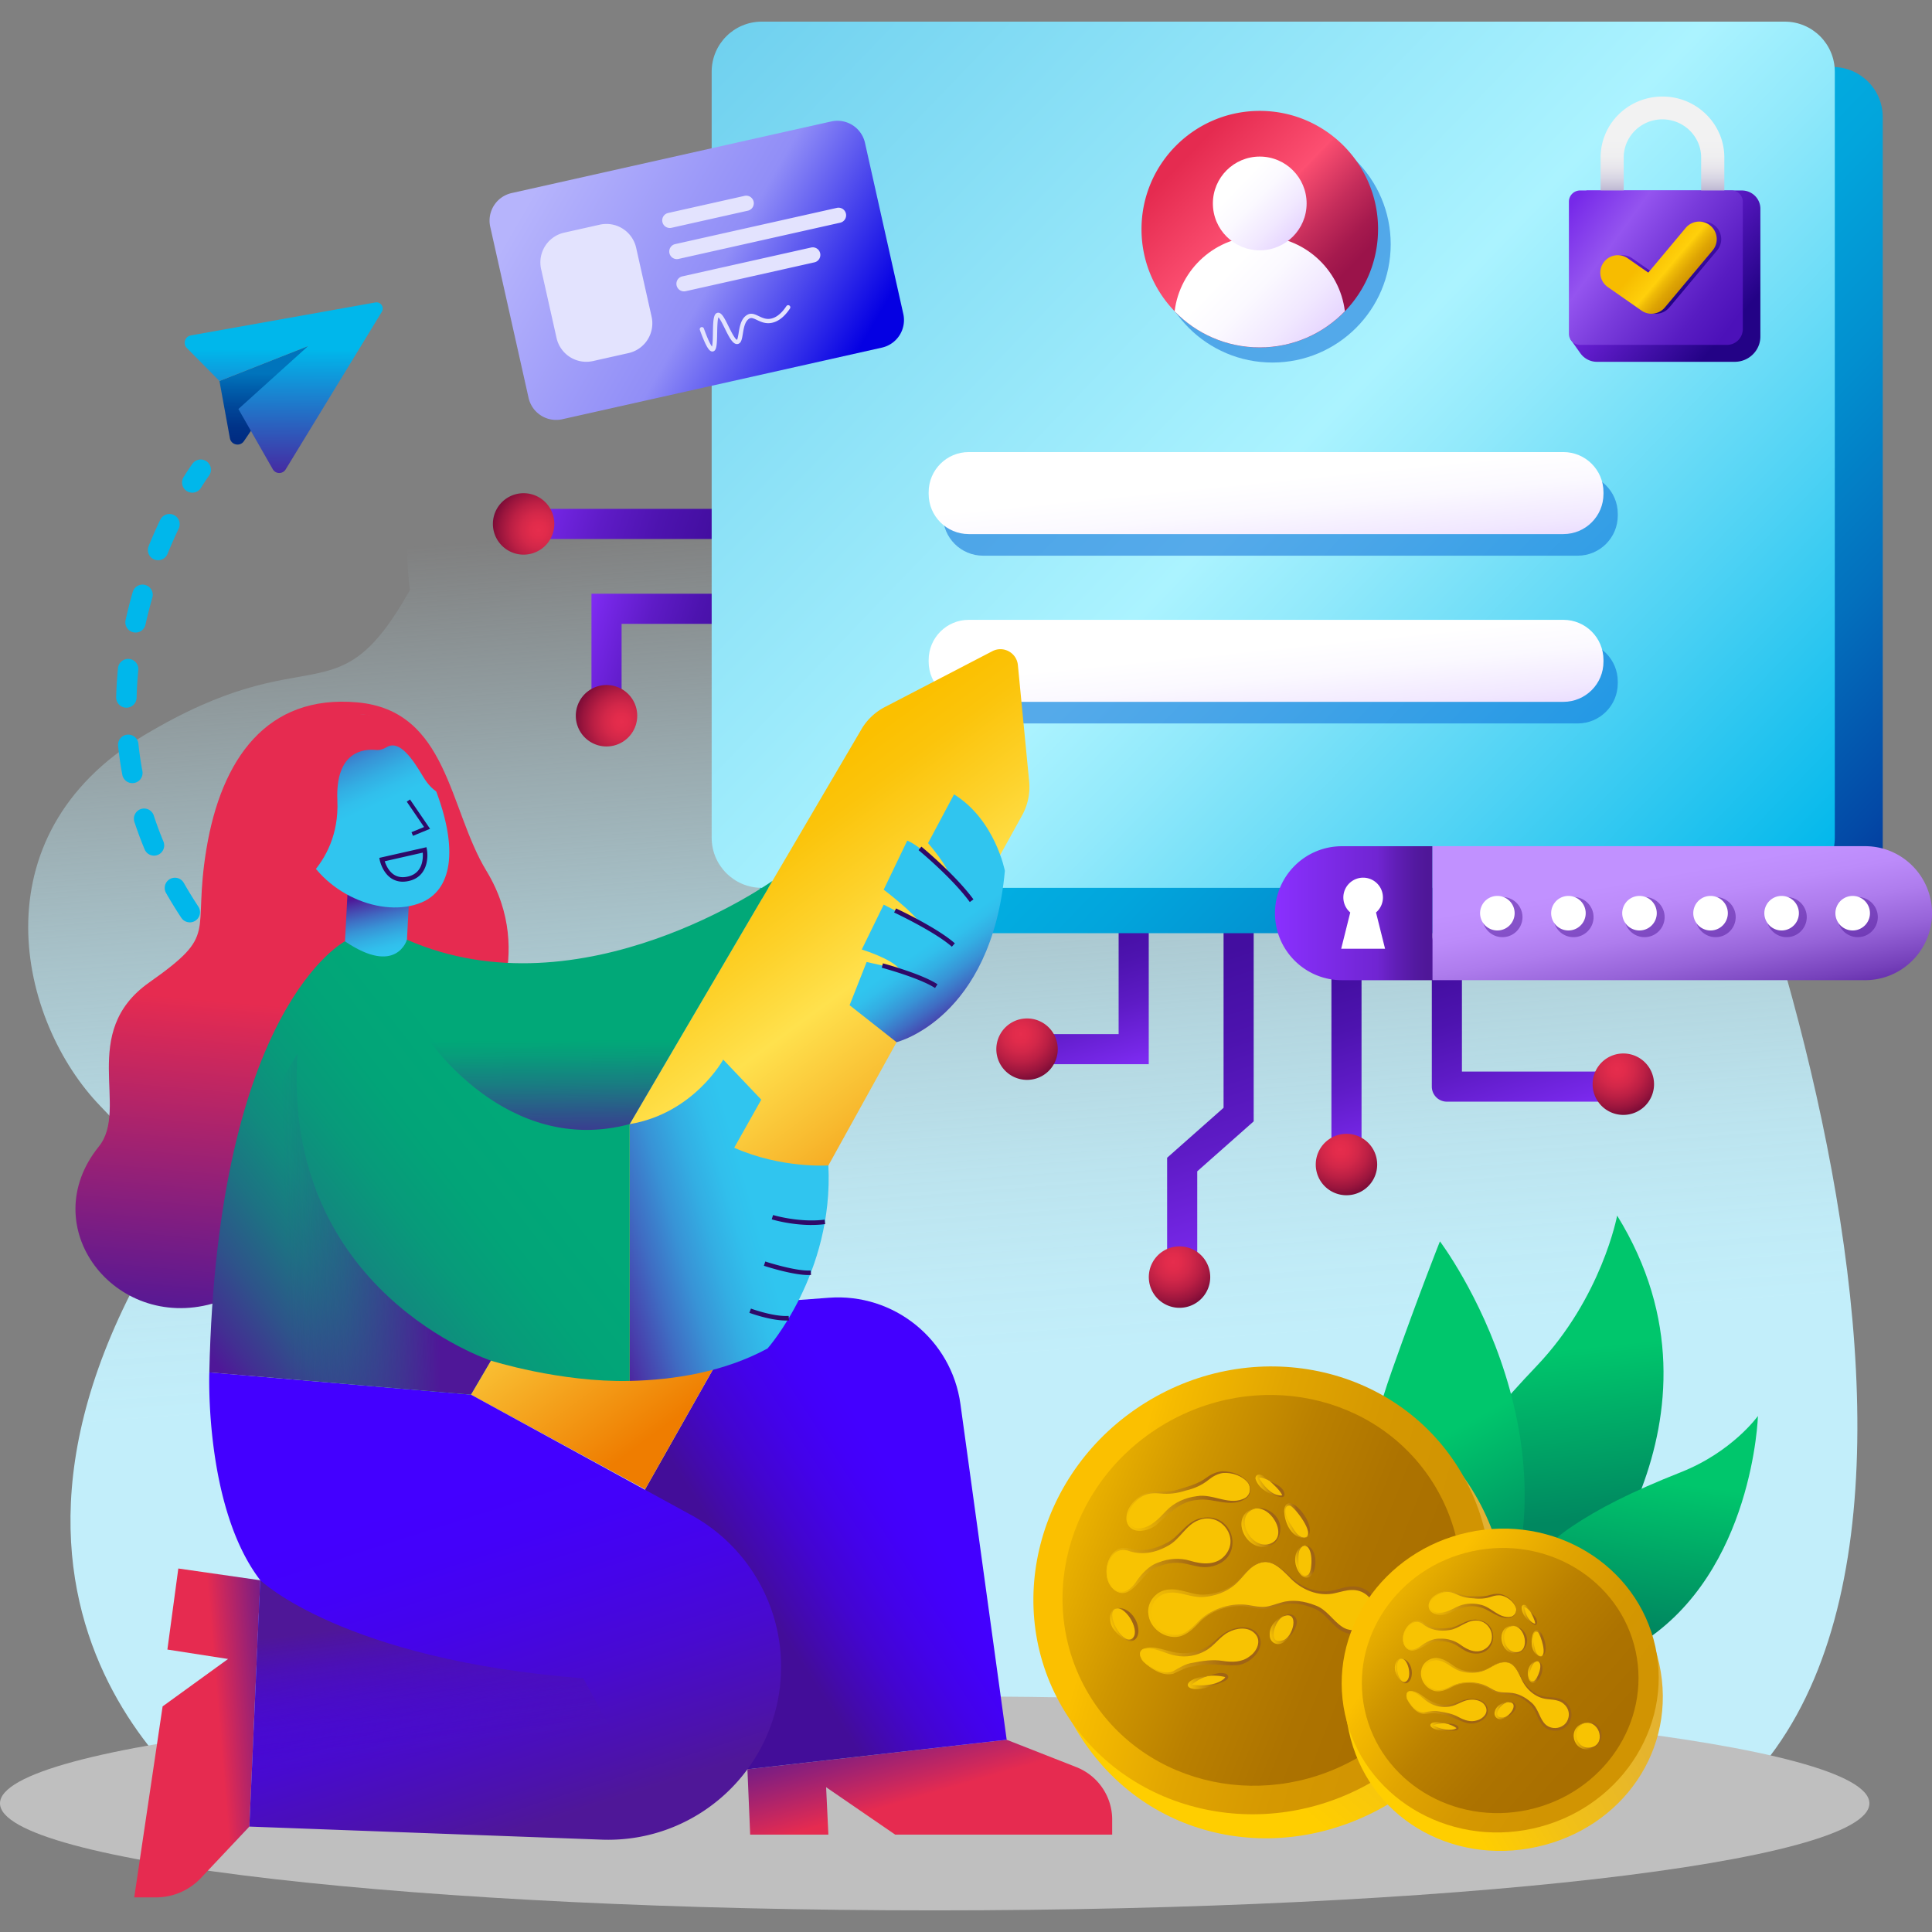 <svg xmlns="http://www.w3.org/2000/svg" width="480" height="480" fill="none" viewBox="0 0 480 480"><rect x="0" y="0" width="480" height="480" fill="#808080" stroke="none"/><g clip-path="url(#clip0_1361_46367)"><path fill="url(#paint0_linear_1361_46367)" d="M56.366 452.358s-76.442-48.665-14.89-146.948c0 0 3.977-9.483-16.46-30.518s-31.183-67.107 10.766-92.212c41.948-25.105 47.583-3.237 66.066-36.086 0 0-8.368-50.498 35.535-73.037 43.903-22.54 103.052 1.914 103.052 1.914s66.657-65.019 128.761-40.606c62.097 24.413 9.483 71.648 34.521 107.565 25.037 35.925 106.356 255.434 16.548 311.775l-363.899-1.853v.006Z"/><path fill="url(#paint1_linear_1361_46367)" d="M146.949 147.515v26.575a3.742 3.742 0 0 0 3.741 3.741 3.737 3.737 0 0 0 3.741-3.741v-19.1h35.495a3.742 3.742 0 0 0 0-7.482h-42.97l-.007.007Z"/><path fill="url(#paint2_linear_1361_46367)" d="M129.352 130.167a3.742 3.742 0 0 0 3.74 3.741h51.896a3.742 3.742 0 0 0 3.741-3.741 3.738 3.738 0 0 0-3.741-3.741h-51.896a3.742 3.742 0 0 0-3.74 3.741Z"/><path fill="url(#paint3_linear_1361_46367)" d="M285.395 264.402h-26.576a3.742 3.742 0 0 1-3.741-3.741 3.737 3.737 0 0 1 3.741-3.741h19.101v-35.495a3.741 3.741 0 0 1 7.481 0v42.97l-.006.007Z"/><path fill="url(#paint4_linear_1361_46367)" d="M293.71 320.072a3.742 3.742 0 0 1-3.741-3.741V287.64l14.023-12.412v-54.769a3.742 3.742 0 0 1 7.482 0V278.6l-14.023 12.411v25.327a3.742 3.742 0 0 1-3.741 3.741v-.007Z"/><path fill="url(#paint5_linear_1361_46367)" d="M334.53 290.07a3.742 3.742 0 0 1-3.741-3.74v-51.896a3.742 3.742 0 0 1 7.482 0v51.896a3.742 3.742 0 0 1-3.741 3.74Z"/><path fill="url(#paint6_linear_1361_46367)" d="M401.225 273.704h-41.754a3.742 3.742 0 0 1-3.741-3.741v-35.77a3.742 3.742 0 0 1 3.741-3.741 3.737 3.737 0 0 1 3.741 3.741v32.029h38.013a3.742 3.742 0 0 1 0 7.482Z"/><path fill="url(#paint7_linear_1361_46367)" d="M455.325 16.645H201.161c-6.87 0-12.438 5.568-12.438 12.438V219.41c0 6.87 5.568 12.439 12.438 12.439h254.164c6.87 0 12.438-5.569 12.438-12.439V29.083c0-6.87-5.568-12.438-12.438-12.438Z"/><path fill="url(#paint8_linear_1361_46367)" d="M443.415 5.375H189.251c-6.87 0-12.439 5.569-12.439 12.438v190.328c0 6.869 5.569 12.438 12.439 12.438h254.164c6.869 0 12.438-5.569 12.438-12.438V17.813c0-6.87-5.569-12.438-12.438-12.438Z"/><g opacity=".5" style="mix-blend-mode:multiply"><path fill="#0061D6" d="M316.133 90.072c16.228 0 29.383-13.156 29.383-29.383 0-16.228-13.155-29.383-29.383-29.383S286.75 44.46 286.75 60.689c0 16.227 13.155 29.383 29.383 29.383Z"/></g><g opacity=".5" style="mix-blend-mode:multiply"><path fill="#0061D6" d="M391.971 117.682H244.237c-5.5 0-9.96 4.459-9.96 9.96v.456c0 5.501 4.46 9.96 9.96 9.96h147.734c5.501 0 9.96-4.459 9.96-9.96v-.456c0-5.501-4.459-9.96-9.96-9.96Z"/></g><g opacity=".5" style="mix-blend-mode:multiply"><path fill="#0061D6" d="M391.971 159.362H244.237c-5.5 0-9.96 4.46-9.96 9.96v.457c0 5.501 4.46 9.96 9.96 9.96h147.734c5.501 0 9.96-4.459 9.96-9.96v-.457c0-5.5-4.459-9.96-9.96-9.96Z"/></g><path fill="url(#paint9_linear_1361_46367)" d="M388.417 112.315H240.683c-5.501 0-9.96 4.46-9.96 9.96v.457c0 5.501 4.459 9.96 9.96 9.96h147.734c5.501 0 9.96-4.459 9.96-9.96v-.457c0-5.5-4.459-9.96-9.96-9.96Z"/><path fill="url(#paint10_linear_1361_46367)" d="M388.417 153.996H240.683c-5.501 0-9.96 4.459-9.96 9.96v.457c0 5.501 4.459 9.96 9.96 9.96h147.734c5.501 0 9.96-4.459 9.96-9.96v-.457c0-5.501-4.459-9.96-9.96-9.96Z"/><path fill="url(#paint11_linear_1361_46367)" d="M342.371 56.941c0 7.925-3.136 15.112-8.234 20.397-5.346 5.541-12.841 8.986-21.149 8.986-8.307 0-15.803-3.445-21.149-8.986a29.273 29.273 0 0 1-8.234-20.397c0-16.232 13.157-29.39 29.383-29.39 16.227 0 29.39 13.158 29.39 29.39h-.007Z"/><path fill="url(#paint12_linear_1361_46367)" d="M334.13 77.33c-5.346 5.542-12.841 8.987-21.149 8.987-8.308 0-15.803-3.445-21.149-8.986 1.296-10.524 10.269-18.678 21.149-18.678s19.853 8.147 21.149 18.671v.007Z"/><path fill="url(#paint13_linear_1361_46367)" d="M312.982 62.193c6.431 0 11.645-5.214 11.645-11.646s-5.214-11.646-11.645-11.646c-6.432 0-11.646 5.214-11.646 11.646s5.214 11.646 11.646 11.646Z"/><path fill="url(#paint14_linear_1361_46367)" d="M355.9 210.236v33.292h-22.492c-9.194 0-16.642-7.448-16.642-16.642a16.61 16.61 0 0 1 4.869-11.767 16.57 16.57 0 0 1 11.773-4.876H355.9v-.007Z"/><path fill="url(#paint15_linear_1361_46367)" d="M479.999 226.879c0 4.594-1.867 8.764-4.87 11.766a16.578 16.578 0 0 1-11.766 4.876H355.898v-33.292h107.465c9.187 0 16.636 7.449 16.636 16.643v.007Z"/><g fill="#4F1798" opacity=".5"><path d="M426.245 222.869a4.99 4.99 0 0 0-4.983 4.983 4.99 4.99 0 0 0 4.983 4.984 4.99 4.99 0 0 0 4.983-4.984 4.99 4.99 0 0 0-4.983-4.983ZM373.276 222.869a4.99 4.99 0 0 0-4.983 4.983 4.99 4.99 0 0 0 4.983 4.984 4.991 4.991 0 0 0 4.984-4.984 4.991 4.991 0 0 0-4.984-4.983ZM408.589 222.869a4.991 4.991 0 0 0-4.984 4.983 4.991 4.991 0 0 0 4.984 4.984 4.99 4.99 0 0 0 4.983-4.984 4.99 4.99 0 0 0-4.983-4.983ZM390.933 222.869a4.991 4.991 0 0 0-4.984 4.983 4.991 4.991 0 0 0 4.984 4.984 4.991 4.991 0 0 0 4.983-4.984 4.99 4.99 0 0 0-4.983-4.983ZM461.554 222.869a4.991 4.991 0 0 0-4.984 4.983 4.991 4.991 0 0 0 4.984 4.984 4.99 4.99 0 0 0 4.983-4.984 4.99 4.99 0 0 0-4.983-4.983ZM443.901 222.869a4.99 4.99 0 0 0-4.983 4.983 4.99 4.99 0 0 0 4.983 4.984 4.991 4.991 0 0 0 4.984-4.984 4.991 4.991 0 0 0-4.984-4.983Z"/></g><path fill="#fff" d="M424.983 231.17a4.292 4.292 0 1 0 0-8.584 4.292 4.292 0 0 0 0 8.584ZM372.014 231.17a4.292 4.292 0 1 0 0-8.584 4.292 4.292 0 0 0 0 8.584ZM407.327 231.17a4.291 4.291 0 1 0 0-8.582 4.291 4.291 0 0 0 0 8.582ZM389.671 231.17a4.291 4.291 0 1 0 0-8.582 4.291 4.291 0 0 0 0 8.582ZM460.292 231.17a4.291 4.291 0 1 0 0-8.582 4.291 4.291 0 0 0 0 8.582ZM442.635 231.17a4.291 4.291 0 1 0 .002-8.582 4.291 4.291 0 0 0-.002 8.582ZM341.872 226.697a4.9 4.9 0 0 0 1.712-3.727 4.918 4.918 0 0 0-4.916-4.916 4.919 4.919 0 0 0-4.916 4.916 4.9 4.9 0 0 0 1.713 3.727l-2.25 9.02h10.9l-2.25-9.02h.007Z"/><path fill="url(#paint16_linear_1361_46367)" d="M430.121 47.317H394.15v33.218l-4.037 3.674 2.539 3.573a5.047 5.047 0 0 0 4.117 2.109h34.218c3.52 0 6.374-2.814 6.374-6.28V51.857c0-2.505-2.062-4.533-4.607-4.533h-2.626l-.007-.007Z"/><path fill="url(#paint17_linear_1361_46367)" d="M427.191 33.24a15.03 15.03 0 0 0-3.291-4.815 15.913 15.913 0 0 0-2.048-1.7 15.421 15.421 0 0 0-8.825-2.74c-2.076 0-4.09.403-5.984 1.19a15.315 15.315 0 0 0-4.883 3.243 15.03 15.03 0 0 0-4.5 10.712V59.4h30.746V39.13c0-2.041-.409-4.03-1.208-5.897l-.007.007Zm-4.54 20.498h-19.242V39.01c.047-3.567 2.102-6.67 5.098-8.248a9.642 9.642 0 0 1 4.144-1.102h.685c.725.02 1.437.128 2.115.303 4.131 1.06 7.193 4.775 7.193 9.174v14.607l.007-.006Z"/><path fill="url(#paint18_linear_1361_46367)" d="M432.994 50.098v31.66a3.93 3.93 0 0 1-3.929 3.929H392.57a2.781 2.781 0 0 1-2.445-1.451s0-.014-.014-.02a2.755 2.755 0 0 1-.322-1.303V50.11a2.787 2.787 0 0 1 2.781-2.787h37.637a2.789 2.789 0 0 1 2.787 2.787v-.013Z"/><path fill="url(#paint19_linear_1361_46367)" d="M411.413 77.95c-.86 0-1.733-.263-2.485-.793l-8.355-5.836c-1.975-1.377-2.465-4.097-1.088-6.052 1.377-1.974 4.09-2.458 6.051-1.08l5.091 3.539 9.302-11.116a4.355 4.355 0 0 1 6.132-.544 4.343 4.343 0 0 1 .564 6.126l-11.874 14.184a4.361 4.361 0 0 1-3.358 1.565h.013l.007.007Z"/><path fill="url(#paint20_linear_1361_46367)" d="M410.299 77.95a4.318 4.318 0 0 1-2.485-.793l-8.354-5.836c-1.975-1.377-2.465-4.097-1.088-6.052a4.34 4.34 0 0 1 6.051-1.08l5.091 3.539 9.301-11.116a4.355 4.355 0 0 1 6.132-.544 4.342 4.342 0 0 1 .564 6.126l-11.874 14.184a4.36 4.36 0 0 1-3.358 1.565h.014l.006.007Z"/><path fill="url(#paint21_radial_1361_46367)" d="M334.528 296.954a7.629 7.629 0 0 0 7.629-7.629 7.63 7.63 0 1 0-7.629 7.629Z"/><path fill="url(#paint22_radial_1361_46367)" d="M403.188 276.994a7.63 7.63 0 1 0 0-15.258 7.63 7.63 0 0 0 0 15.258Z"/><path fill="url(#paint23_radial_1361_46367)" d="M150.688 185.454a7.63 7.63 0 1 0 0-15.26 7.63 7.63 0 0 0 0 15.26Z"/><path fill="url(#paint24_radial_1361_46367)" d="M130.09 137.796a7.63 7.63 0 1 0 0-15.26 7.63 7.63 0 0 0 0 15.26Z"/><path fill="url(#paint25_radial_1361_46367)" d="M255.079 268.29a7.63 7.63 0 1 0-.001-15.259 7.63 7.63 0 0 0 .001 15.259Z"/><path fill="url(#paint26_radial_1361_46367)" d="M292.962 324.92a7.63 7.63 0 1 0-.001-15.259 7.63 7.63 0 0 0 .001 15.259Z"/><path fill="#BFBFBF" d="M232.223 474.629c128.253 0 232.222-11.904 232.222-26.589 0-14.685-103.969-26.589-232.222-26.589C103.97 421.451 0 433.355 0 448.04c0 14.685 103.97 26.589 232.223 26.589Z"/><path fill="url(#paint27_linear_1361_46367)" d="m54.523 94.652 2.593 14.225c.309 1.692 2.518 2.155 3.486.732l15.984-23.634-22.056 8.684-.007-.007Z"/><path fill="url(#paint28_linear_1361_46367)" d="m47.423 83.329 45.845-8.187c1.316-.235 2.29 1.195 1.591 2.33L70.97 116.627c-.739 1.209-2.498 1.182-3.197-.047l-8.543-14.963 17.341-15.649-22.055 8.684-8.093-8.187c-1.048-1.061-.477-2.868.994-3.13l.006-.006Z"/><path fill="#00B7EB" d="M47.768 122.403a2.537 2.537 0 0 1-2.15-3.882c1.324-2.115 2.177-3.277 2.21-3.324a2.534 2.534 0 0 1 3.547-.537 2.534 2.534 0 0 1 .537 3.546c-.027.033-.8 1.094-1.995 3.009a2.529 2.529 0 0 1-2.149 1.188ZM47.159 229.156c-.82 0-1.632-.397-2.116-1.136a108.42 108.42 0 0 1-3.788-6.158 2.535 2.535 0 0 1 .954-3.459 2.534 2.534 0 0 1 3.459.954 104.83 104.83 0 0 0 3.606 5.87 2.54 2.54 0 0 1-2.116 3.935v-.006Zm-8.886-16.576a2.535 2.535 0 0 1-2.344-1.565 95.33 95.33 0 0 1-2.532-6.803 2.534 2.534 0 1 1 4.816-1.578 89.69 89.69 0 0 0 2.39 6.434 2.543 2.543 0 0 1-1.363 3.317 2.484 2.484 0 0 1-.973.195h.006Zm-5.393-18.012a2.542 2.542 0 0 1-2.491-2.069 88.58 88.58 0 0 1-1.048-7.186 2.534 2.534 0 0 1 2.256-2.787 2.53 2.53 0 0 1 2.788 2.256c.241 2.27.57 4.554.994 6.79a2.533 2.533 0 0 1-2.499 2.996Zm-1.484-18.745h-.06a2.537 2.537 0 0 1-2.472-2.599c.06-2.391.208-4.822.45-7.233a2.547 2.547 0 0 1 2.774-2.277 2.544 2.544 0 0 1 2.276 2.774 91.109 91.109 0 0 0-.423 6.863 2.535 2.535 0 0 1-2.532 2.472h-.013Zm2.283-18.671a2.532 2.532 0 0 1-2.478-3.076c.51-2.324 1.108-4.681 1.78-7.005a2.54 2.54 0 0 1 3.136-1.732 2.539 2.539 0 0 1 1.733 3.143 105.85 105.85 0 0 0-1.699 6.682 2.535 2.535 0 0 1-2.472 1.995v-.007Zm5.595-17.965a2.541 2.541 0 0 1-2.35-3.493 115.9 115.9 0 0 1 2.914-6.602 2.539 2.539 0 0 1 4.58 2.19 117.792 117.792 0 0 0-2.793 6.32 2.54 2.54 0 0 1-2.351 1.585ZM56.635 241.526c-.705 0-1.41-.295-1.907-.866a108.99 108.99 0 0 1-2.512-2.962 2.535 2.535 0 0 1 3.916-3.217c.772.941 1.585 1.901 2.41 2.841a2.546 2.546 0 0 1-.235 3.58 2.511 2.511 0 0 1-1.665.624h-.007Z"/><path fill="url(#paint29_linear_1361_46367)" d="M390.567 399.147s42.56-46.409 11.209-97.135c0 0-3.781 20.336-20.014 37.382-16.226 17.045-34.521 39.356-28.503 62.748 6.017 23.392 37.308-2.995 37.308-2.995Z"/><path fill="url(#paint30_linear_1361_46367)" d="M390.567 399.147s42.56-46.409 11.209-97.135c0 0-3.781 20.336-20.014 37.382-16.226 17.045-34.521 39.356-28.503 62.748 6.017 23.392 37.308-2.995 37.308-2.995Z"/><path fill="url(#paint31_linear_1361_46367)" d="M338.243 376.527c1.182-9.168.826-16.931 7.636-36.187 6.797-19.208 11.868-31.928 11.868-31.928s40.054 52.957 9.671 105.302l-14.964 3.432s-17.569-14.614-14.211-40.626v.007Z"/><path fill="url(#paint32_linear_1361_46367)" d="M390.832 379.052c6.225-4.144 14.043-8.254 26.804-13.298 12.76-5.044 19.12-13.956 19.12-13.956s-1.141 38.671-28.852 56.328c-27.711 17.65-54.642 6.743-54.642 6.743s24.473-27.1 37.57-35.817Z"/><path fill="url(#paint33_linear_1361_46367)" d="M365.753 370.126c16.77 26.979 7.36 60.62-19.618 77.383-26.979 16.77-61.305 10.316-78.075-16.662-19.705-31.7 2.27-45.119 29.249-61.889 26.978-16.77 51.673-25.81 68.444 1.162v.006Z"/><path fill="url(#paint34_linear_1361_46367)" d="M342.513 441.734c26.976-16.765 35.875-51.226 19.875-76.971-16-25.745-50.839-33.024-77.816-16.259-26.977 16.765-35.875 51.227-19.875 76.972 16 25.744 50.839 33.024 77.816 16.258Z"/><path fill="url(#paint35_linear_1361_46367)" d="M338.823 435.796c23.539-14.629 31.304-44.7 17.342-67.166-13.962-22.465-44.363-28.817-67.902-14.188-23.54 14.629-31.304 44.7-17.343 67.166 13.962 22.465 44.363 28.817 67.903 14.188Z"/><path fill="#F8C302" fill-rule="evenodd" d="M324.295 382.054c-1.329.342-3.431-1.485-4.459-4.104-1.122-2.485-.685-4.338.692-4.197 2.532.772 6.474 7.696 3.767 8.301Zm-11.236 6.199c-4.224 1.336-4.372 5.608-10.134 7.448l-.92.282c-5.85 1.753-8.389-1.726-12.774-.41-2.881.846-4.265 3.916-3.211 6.83 1.095 2.774 4.178 4.527 6.999 3.936 4.278-1.027 4.345-4.903 10.127-6.609.3-.094.598-.185.894-.275 5.621-1.847 7.656.853 11.679-.235 2.545-.692 4.842-1.82 8.798-.678l.82.235c5.245 1.511 5.433 5.353 9.55 6.535 2.881.832 5.897-.84 6.729-3.721.833-2.881-.839-5.897-3.72-6.73-4.117-1.182-6.32 1.968-11.559.457l-.819-.235c-5.205-1.498-7.589-8.375-12.459-6.824v-.006Zm-1.222-13.5c2.19-.349 4.668 1.256 5.648 3.587.934 2.444 0 4.909-2.209 5.534-2.398.685-5.192-.954-6.112-3.647-.954-2.599.302-5.03 2.673-5.474Zm-1.686-6.293c-1.195-1.699-3.942-2.841-6.38-2.713-3.667.477-3.768 2.807-8.939 4.09l-.806.235c-5.118 1.72-6.622-.181-10.101 1.404-2.216 1.195-3.949 3.7-3.902 5.776.195 2.337 2.411 3.492 5.03 2.37 4.03-1.544 4.48-5.117 9.813-6.877l.846-.248c5.366-1.384 7.77 1.316 11.881.463 2.679-.45 3.734-2.525 2.565-4.5h-.007Zm8.678 33.064c1.652-.88 2.935-.067 2.948 1.625-.101 1.538-1.256 3.459-2.633 4.433-1.558.953-3.002.523-3.176-1.102-.262-1.813 1.041-4.09 2.861-4.95v-.006Zm-18.906 14.896c2.525-.571 4.694-.51 4.842.148.148.651-1.78 1.652-4.305 2.223-2.525.571-4.695.51-4.842-.148-.148-.651 1.78-1.652 4.305-2.223Zm-22.681-16.831c-1.309.323-1.517 2.244-.644 4.299.98 1.968 2.713 3.593 4.056 3.647 1.619-.041 2.264-1.955 1.283-4.272-.933-2.431-3.11-4.07-4.695-3.667v-.007Z" clip-rule="evenodd"/><path fill="url(#paint36_linear_1361_46367)" d="M324.308 382.102c-3.25.201-4.996-3.439-5.225-6.233-.154-1 .155-2.485 1.478-2.418 2.545.43 6.985 7.119 3.747 8.651Zm-.02-.094c2.593-.853-2.559-7.502-3.788-7.952-2.035-.128-.933 3.17-.053 4.365.98 1.35 1.86 3.714 3.841 3.587Z"/><path fill="url(#paint37_linear_1361_46367)" d="M313.073 388.3c-2.807.853-4.164 3.634-6.286 5.44-2.176 1.847-5.017 2.841-7.865 3.036-2.941.208-5.635-1.357-8.274-1.068-2.727.155-4.896 2.492-4.56 5.239.188 2.633 2.585 4.909 5.258 5.211 2.949.417 5.017-1.92 6.918-3.828 3.157-2.76 7.73-4.197 11.894-3.559 1.404.228 2.761.551 4.124.436 1.343-.134 2.646-.698 4.03-1.061 2.794-.853 5.796-.342 8.475.705 2.747.947 4.332 3.755 6.582 5.259 3.459 2.438 8.503-.356 7.945-4.621-.268-2.693-2.794-4.553-5.446-4.459-1.324 0-2.647.443-4.05.752-4.285 1.068-8.745-.907-11.612-4.097-1.888-1.867-4.225-4.325-7.133-3.391v.006Zm-.027-.087c2.949-1.021 5.366 1.484 7.341 3.291 2.895 2.968 7.146 4.668 11.256 3.526 1.33-.322 2.7-.833 4.204-.88 3.056-.222 6.119 2.096 6.421 5.232.651 5.124-5.245 8.442-9.396 5.521-2.398-1.612-3.687-4.245-6.414-5.293-2.512-1.054-5.312-1.612-7.999-.866-1.343.309-2.666.86-4.143.974-1.465.1-2.868-.269-4.232-.511-4.036-.678-8.569.591-11.605 3.358-1.907 1.975-4.097 4.467-7.193 4.111-2.915-.249-5.648-2.593-5.977-5.649-.45-3.109 2.149-6.058 5.252-6.125 2.921-.241 5.487 1.337 8.341 1.283 2.707-.067 5.561-.933 7.717-2.639 2.169-1.713 3.573-4.547 6.414-5.346l.013.013Z"/><path fill="url(#paint38_linear_1361_46367)" d="M311.83 374.707c2.364-.363 5.144 1.007 6.024 3.499.813 2.418-.322 5.467-2.975 6.018-5.648 1.316-9.591-8.093-3.049-9.51v-.007Zm.013.094c-5.245 1.498-1.632 9.503 2.948 8.919 5.79-1.001 1.498-9.57-2.948-8.919Z"/><path fill="url(#paint39_linear_1361_46367)" d="M310.12 368.488c-1.43-1.874-4.097-2.707-6.313-2.525-1.357.201-2.485.859-3.566 1.712-1.612 1.317-3.66 2.21-5.695 2.66-1.968.658-4.164.947-6.226.725-1.37-.141-2.74-.107-3.996.43-2.27 1.014-4.52 3.775-3.936 6.34.322 1.276 1.619 2.022 2.881 1.894 2.747-.295 4.628-2.451 6.481-4.372 1.981-2.075 4.782-3.291 7.603-3.634 4.09-.725 8.294 2.64 12.122.363 1.176-.786 1.371-2.418.645-3.586v-.007Zm.081-.054c.806 1.203.618 2.935-.585 3.815-3.68 2.626-8.153-.235-12.149.403-4.339.322-7.099 3.492-10.148 6.206-2.156 1.719-6.535 2.545-7.408-.914-.463-2.928 1.854-5.514 4.285-6.756 2.592-1.162 5.521-.175 8.16-1.028 2.599-.785 5.252-1.403 7.462-3.089 1.115-.819 2.518-1.451 3.929-1.551 2.411.02 4.969.94 6.447 2.901l.007.013Z"/><path fill="url(#paint40_linear_1361_46367)" d="M318.814 401.491c1.512-.954 3.439-.343 3.392 1.686-.336 2.008-1.847 3.788-3.412 4.902-1.497.981-3.324-.013-3.331-1.799-.215-2.197 1.558-3.997 3.358-4.796l-.007.007Zm.041.081c-2.076.812-4.104 7.085-.289 6.004 2.727-.544 4.466-7.63.289-6.004Z"/><path fill="url(#paint41_linear_1361_46367)" d="M299.918 416.381c1.464-.276 2.982-1.048 4.513-.585.228.094.578.215.719.692.047.497-.242.705-.41.866-1.014.732-3.056 1.223-4.211 1.693-6.441 2.109-7.744-1.874-.604-2.666h-.007Zm.02.094c-1.357.302-2.968 1.303-3.828 2.068 2.256.376 5.668.269 7.757-1.262.181-.108.571-.531.524-.618-1.176-.329-3.13-.497-4.453-.188Z"/><path fill="url(#paint42_linear_1361_46367)" d="M277.257 399.638c-2.835.859 1.403 8.905 3.881 7.555 2.512-1.504-1.276-8.213-3.881-7.555Zm-.021-.088c3.029-.53 5.541 2.667 5.602 5.555.053 1.027-.423 2.283-1.518 2.572-1.115.282-1.975-.417-2.707-.947-.745-.584-1.45-1.249-2.008-2.042-1.034-1.424-1.357-4.439.638-5.138h-.007Z"/><path fill="#F8C302" fill-rule="evenodd" d="M347.633 399.295a4.694 4.694 0 0 1 6.461 1.504 4.692 4.692 0 0 1-7.965 4.957 4.693 4.693 0 0 1 1.504-6.461Zm-72.574-7.529c-.423-2.626.557-5.454 2.344-6.481 3.069-1.525 4.755 1.504 9.725-.39.273-.094.548-.19.826-.288 5.561-1.881 5.816-5.904 10.275-7.261 3.103-.859 6.421.813 7.448 3.788 1.028 3.103-.705 6.441-3.922 7.415-4.641 1.417-7.146-2.082-12.807-.249-.287.099-.569.193-.847.283-5.077 1.773-5.137 5.822-8.509 6.91-2.008.659-3.956-1.047-4.533-3.734v.007Zm8.972 20.961c-1.302-1.672-.906-3.163 1.135-3.217 3.352-.349 5.803 2.243 10.686 1.477.273-.053.544-.107.812-.161 5.32-1.262 5.535-4.688 9.913-6.031 2.996-1.021 5.823.249 6.307 2.653.356 2.136-1.505 4.507-4.124 5.474-3.855 1.188-5.829-.726-10.947.416l-.793.134c-4.721.591-4.365 2.479-7.414 2.297-1.847-.335-4.251-1.652-5.581-3.035l.006-.007Zm31.358-44.891a26.895 26.895 0 0 1 2.27 1.72c.081.08.161.161.235.248 1.182 1.249 1.323 2.149.061 1.901-1.505-.114-3.795-1.585-4.93-3.224-1.102-1.377-.719-2.055.665-1.598.483.248 1.081.571 1.692.953h.007Zm8.449 16.173c-1.29.463-2.028 2.72-1.511 4.963.416 2.189 1.766 3.264 2.901 2.512.88-.712 1.29-2.734 1.048-4.621-.363-1.927-1.39-3.23-2.431-2.847l-.007-.007Z" clip-rule="evenodd"/><path fill="url(#paint43_linear_1361_46367)" d="M347.611 399.261c5.985-3.573 10.263 4.332 5.111 8.22-5.722 3.661-11.007-4.614-5.111-8.22Zm.048.08c-4.5 3.197-.142 10.296 4.788 7.711 5.178-2.868-.06-10.451-4.788-7.711Z"/><path fill="url(#paint44_linear_1361_46367)" d="M275.018 391.779c-.658-3.257 1.25-7.932 5.219-7.132 3.371.973 6.508.322 9.523-1.25 3.036-1.45 4.701-4.963 8.006-6.051 8.966-2.626 12.143 10.377 2.794 11.915-1.794.295-3.56-.189-5.165-.565-2.458-.665-4.836-.55-7.193.363-3.425.887-4.789 4.426-7.623 6.233-2.626 1.625-5.198-.968-5.567-3.513h.006Zm.094-.02c.417 2.411 2.888 4.862 5.266 3.156.692-.423 1.236-1.034 1.733-1.699 1.383-2.075 3.257-4.251 5.802-5.057 2.398-.967 5.252-1.148 7.717-.41 3.076.968 6.763 1.223 8.899-1.538 3.546-4.466-1.491-10.598-6.642-8.563-3.298 1.162-4.661 4.816-7.744 6.421-3.116 1.76-6.635 2.411-9.994 1.148-3.727-.994-5.601 3.452-5.03 6.535l-.007.007Z"/><path fill="url(#paint45_linear_1361_46367)" d="M283.996 412.76c-.732-.819-1.296-2.492.007-3.089 2.733-1.068 5.608.571 8.321.927 2.317.329 4.735-.027 6.851-1.062 2.142-.994 3.613-3.129 5.843-4.271 2.176-1.095 5.077-1.578 7.052.228 3.243 3.217-1.048 7.945-4.695 8.201-3.862.248-6.904-.739-10.853.322-1.887.128-3.318 1.122-5.024 1.82-2.814.705-5.541-1.276-7.508-3.076h.006Zm.074-.06c1.921 1.706 4.708 3.465 7.247 2.592 1.565-.873 3.21-1.974 5.057-2.189 2.364-.47 4.943-.86 7.368-.457 2.37.376 4.788.356 6.662-1.088 1.854-1.216 3.157-3.936 1.336-5.736-1.712-1.759-4.58-1.376-6.581-.282-2.143 1.102-3.426 3.352-5.669 4.587-2.176 1.236-4.815 1.706-7.287 1.229-2.498-.369-4.6-1.893-7.031-1.712-2.062-.094-2.23 1.706-1.109 3.056h.007Z"/><path fill="url(#paint46_linear_1361_46367)" d="M315.415 367.802c1.202.947 2.968 1.27 3.593 2.875.074.275.309.685-.074 1.128-.423.289-.732.114-1.014.074-2.371-.51-5.218-1.907-5.991-4.48-.06-.248.054-.758.437-.947.678-.255 1.034.027 1.41.175.551.396 1.048.866 1.639 1.169v.006Zm-.054.081c-.745-.369-1.88-.987-2.552-.672 1.001 1.693 2.901 4.124 5.165 4.332.242.054.571-.027.584-.107-.672-1.296-2.048-2.532-3.197-3.553Z"/><path fill="url(#paint47_linear_1361_46367)" d="M323.852 384.055c-1.564.793-1.202 2.902-1.262 4.359-.081 1.323.846 3.936 2.458 2.807 1.135-1.067 1.289-7.595-1.202-7.166h.006Zm-.033-.087c3.445-.403 3.875 6.118 1.571 7.771-.906.544-1.954-.041-2.451-.826-1.592-2.049-1.78-5.709.873-6.952l.007.007Z"/><path fill="url(#paint48_linear_1361_46367)" d="M412.234 413.371c4.627 21.297-9.195 40.875-30.491 45.502-21.297 4.627-41.996-7.441-46.63-28.738-5.44-25.024 11.854-28.638 33.15-33.272 21.297-4.627 39.337-4.788 43.971 16.508Z"/><path fill="url(#paint49_linear_1361_46367)" d="M380.714 454.322c21.295-4.628 34.977-24.854 30.561-45.177-4.416-20.324-25.259-33.048-46.554-28.42-21.294 4.627-34.977 24.854-30.56 45.177 4.416 20.323 25.259 33.047 46.553 28.42Z"/><path fill="url(#paint50_linear_1361_46367)" d="M379.694 449.637c18.584-4.039 30.524-21.689 26.67-39.425-3.854-17.735-22.043-28.838-40.626-24.8s-30.524 21.689-26.67 39.424c3.854 17.735 22.043 28.839 40.626 24.801Z"/><path fill="#F8C302" fill-rule="evenodd" d="M382.689 411.538c-.941-.087-1.874-1.753-1.941-3.68-.155-1.867.55-2.962 1.41-2.552 1.458 1.081 2.418 6.467.524 6.232h.007Zm-8.691 1.424c-3.042-.107-4.117 2.619-8.261 2.478l-.658-.026c-4.184-.215-5.024-3.05-8.16-3.204-2.062-.114-3.66 1.551-3.647 3.674.067 2.048 1.659 3.888 3.62 4.15 3.002.316 3.936-2.169 8.066-1.941l.645.027c4.056.101 4.748 2.317 7.603 2.532 1.806.141 3.552-.06 5.843 1.585l.476.343c3.043 2.182 2.277 4.708 4.668 6.42a3.725 3.725 0 0 0 5.205-.859 3.73 3.73 0 0 0-.853-5.205c-2.391-1.713-4.54-.182-7.576-2.364l-.476-.343c-3.023-2.169-2.976-7.159-6.482-7.28l-.013.013Zm2.317-9.006c1.498.282 2.727 1.887 2.828 3.62.04 1.793-1.135 3.17-2.7 3.069-1.706-.107-3.137-1.813-3.117-3.761-.02-1.901 1.357-3.183 2.989-2.921v-.007Zm.363-4.453c-.383-1.37-1.894-2.747-3.499-3.224-2.485-.537-3.083.947-6.716.585-.197-.014-.39-.025-.578-.034-3.701-.067-4.238-1.639-6.85-1.417-1.713.262-3.406 1.484-3.849 2.834-.416 1.558.752 2.814 2.707 2.693 2.962-.074 4.077-2.276 7.925-2.189.197.009.398.02.604.033 3.788.343 4.722 2.64 7.569 3.029 1.834.33 2.996-.772 2.693-2.317l-.006.007Zm-2.002 23.365c1.27-.188 1.914.632 1.532 1.726-.417.974-1.606 1.948-2.72 2.257-1.229.255-2.062-.349-1.8-1.444.248-1.229 1.612-2.404 2.988-2.545v.006Zm-15.648 5.279c1.766.208 3.15.752 3.096 1.209-.054.457-1.531.658-3.291.45-1.766-.208-3.15-.752-3.096-1.209.054-.456 1.531-.658 3.291-.45Zm-10.786-16.098c-.92-.094-1.498 1.101-1.404 2.626.181 1.497.927 2.948 1.78 3.291 1.054.349 1.914-.746 1.813-2.465-.04-1.787-1.074-3.345-2.189-3.452Z" clip-rule="evenodd"/><path fill="url(#paint51_linear_1361_46367)" d="M382.681 411.572c-2.15-.618-2.438-3.372-1.948-5.232.127-.685.671-1.571 1.511-1.222 1.545.866 2.874 6.212.437 6.454Zm.006-.067c1.874.047.074-5.44-.618-6.011-1.282-.551-1.329 1.833-1.041 2.807.323 1.102.35 2.828 1.659 3.204Z"/><path fill="url(#paint52_linear_1361_46367)" d="M373.999 412.995c-2.015-.094-3.526 1.391-5.313 2.069-1.827.692-3.895.685-5.782.154-1.948-.544-3.325-2.176-5.105-2.592-1.8-.531-3.741.483-4.15 2.337-.484 1.746.544 3.768 2.203 4.574 1.806.947 3.68-.088 5.352-.887 2.673-1.061 5.964-.933 8.51.437.853.47 1.659.994 2.565 1.229.9.222 1.874.154 2.848.242 2.001.094 3.828 1.108 5.312 2.404 1.558 1.249 1.934 3.425 3.043 4.916 1.672 2.371 5.574 1.726 6.199-1.162.443-1.806-.759-3.586-2.492-4.137-.853-.302-1.813-.322-2.787-.443-3.016-.296-5.44-2.599-6.562-5.319-.792-1.646-1.733-3.768-3.828-3.835l-.013.013Zm0-.067c2.142.02 3.129 2.196 3.989 3.815 1.189 2.586 3.546 4.661 6.467 4.869.934.094 1.935.081 2.922.396 2.028.564 3.472 2.761 2.948 4.863-.759 3.459-5.332 4.251-7.34 1.403-1.182-1.591-1.404-3.593-2.929-4.896-1.383-1.262-3.062-2.263-4.969-2.397-.941-.108-1.921-.061-2.902-.323-.967-.275-1.793-.832-2.619-1.303-2.451-1.37-5.675-1.591-8.274-.497-1.686.84-3.674 1.941-5.595 1.001-1.827-.833-3.056-2.975-2.559-5.023.423-2.116 2.788-3.419 4.802-2.747 1.941.517 3.237 2.129 5.098 2.753 1.766.585 3.808.672 5.594.074 1.8-.611 3.358-2.115 5.373-1.974l-.006-.014Z"/><path fill="url(#paint53_linear_1361_46367)" d="M376.321 403.929c1.612.309 3.09 1.834 3.09 3.647-.027 1.753-1.464 3.459-3.305 3.204-3.955-.45-4.338-7.435.222-6.851h-.007Zm-.013.061c-3.734-.242-3.244 5.769-.148 6.44 3.969.685 3.17-5.843.148-6.44Z"/><path fill="url(#paint54_linear_1361_46367)" d="M376.646 399.51c-.49-1.538-2.028-2.693-3.499-3.083-.92-.181-1.806-.013-2.7.282-1.343.477-2.874.584-4.291.403-1.424-.027-2.908-.349-4.191-.967-.853-.41-1.746-.698-2.68-.638-1.699.134-3.794 1.397-4.003 3.19-.087.9.578 1.679 1.431 1.887 1.847.444 3.559-.523 5.198-1.336 1.76-.887 3.848-1.028 5.749-.598 2.807.47 4.755 3.613 7.75 3.022.941-.235 1.444-1.249 1.243-2.169l-.007.007Zm.061-.014c.242.967-.276 2.042-1.256 2.331-2.982.846-5.212-2.028-7.945-2.539-2.875-.792-5.393.625-7.986 1.679-1.786.618-4.809.141-4.573-2.29.376-2.001 2.464-3.136 4.325-3.378 1.941-.155 3.606 1.155 5.514 1.215 1.86.094 3.714.303 5.534-.282.906-.275 1.961-.356 2.894-.1 1.552.57 2.996 1.752 3.499 3.364h-.006Z"/><path fill="url(#paint55_linear_1361_46367)" d="M374.669 422.841c1.196-.269 2.304.571 1.8 1.867-.678 1.216-2.068 2.022-3.331 2.384-1.189.289-2.142-.772-1.739-1.927.362-1.471 1.927-2.223 3.27-2.324Zm.007.061c-1.531.047-4.285 3.633-1.565 3.814 1.887.276 4.641-3.902 1.565-3.814Z"/><path fill="url(#paint56_linear_1361_46367)" d="M359.027 428.12c1.007.155 2.169.007 3.049.658.127.114.322.269.302.611-.081.336-.322.403-.463.464-.826.235-2.257.087-3.117.121-4.647-.121-4.573-2.996.222-1.861l.007.007Zm-.007.061c-.947-.115-2.216.154-2.948.456 1.37.759 3.599 1.484 5.305.967.141-.027.491-.215.477-.282-.685-.483-1.907-1.041-2.834-1.148v.007Z"/><path fill="url(#paint57_linear_1361_46367)" d="M348.235 412.082c-2.028-.101-1.141 6.078.773 5.776 1.968-.396 1.068-5.601-.773-5.776Zm0-.06c2.082.356 2.969 3.002 2.344 4.875-.201.679-.799 1.377-1.578 1.317-.786-.074-1.182-.726-1.531-1.236-.349-.551-.652-1.142-.826-1.786-.343-1.156.147-3.184 1.591-3.17Z"/><path fill="#F8C302" fill-rule="evenodd" d="M393.804 428.06a3.219 3.219 0 0 1 3.829 2.458 3.219 3.219 0 0 1-2.458 3.828 3.219 3.219 0 0 1-3.829-2.458 3.218 3.218 0 0 1 2.458-3.828Zm-45.172-21.566c.329-1.793 1.619-3.398 3.002-3.653 2.331-.282 2.727 2.068 6.374 1.988h.604c4.03.067 5.118-2.479 8.315-2.324 2.203.161 3.962 2.001 3.942 4.164-.047 2.243-1.941 4.003-4.245 3.888-3.324-.154-4.137-2.988-8.22-3.109-.206 0-.41-.005-.611-.014-3.694-.02-4.661 2.579-7.093 2.512-1.443-.033-2.317-1.591-2.068-3.452Zm.974 15.615c-.457-1.383.141-2.256 1.477-1.82 2.25.544 3.231 2.787 6.569 3.412.188.031.376.06.564.087 3.727.41 4.654-1.753 7.797-1.618 2.17.026 3.708 1.504 3.466 3.163-.262 1.457-2.008 2.565-3.929 2.592-2.767-.121-3.6-1.813-7.166-2.25l-.544-.094c-3.184-.705-3.392.598-5.319-.221-1.115-.645-2.365-2.042-2.909-3.251h-.006Zm30.598-21.8c.383.524.739 1.068 1.068 1.632.034.074.067.141.094.215.477 1.081.363 1.692-.396 1.242-.947-.423-2.082-1.901-2.445-3.217-.396-1.142.007-1.491.8-.88.255.269.564.618.873 1.008h.006Zm1.74 12.398c-.94 0-1.934 1.289-2.122 2.861-.236 1.511.389 2.518 1.296 2.29.732-.255 1.464-1.471 1.739-2.747.208-1.33-.154-2.404-.92-2.404h.007Z" clip-rule="evenodd"/><path fill="url(#paint58_linear_1361_46367)" d="M393.799 428.026c4.694-.933 5.635 5.165 1.41 6.488-4.54 1.048-6.058-5.514-1.41-6.488Zm.013.061c-3.647 1.027-2.465 6.622 1.323 6.085 4.003-.659 2.364-6.77-1.323-6.085Z"/><path fill="url(#paint59_linear_1361_46367)" d="M348.598 406.488c.322-2.257 2.632-4.843 5.017-3.412 1.954 1.403 4.13 1.706 6.44 1.383 2.297-.241 4.185-2.122 6.569-2.068 6.4.369 5.46 9.496-.934 8.341-1.222-.221-2.256-.94-3.21-1.551-1.437-.994-2.996-1.471-4.728-1.424-2.418-.215-4.117 1.76-6.36 2.277-2.069.443-3.137-1.82-2.788-3.553l-.006.007Zm.06.006c-.282 1.652.746 3.808 2.673 3.251.544-.114 1.034-.39 1.511-.699 1.37-1.027 3.09-2.001 4.916-1.934 1.774-.074 3.661.464 5.085 1.511 1.766 1.337 4.09 2.344 6.104 1.055 3.318-2.069 1.478-7.193-2.323-7.066-2.398-.006-4.124 2.042-6.481 2.364-2.418.417-4.843.027-6.723-1.558-2.183-1.504-4.413.947-4.755 3.07l-.007.006Z"/><path fill="url(#paint60_linear_1361_46367)" d="M349.57 422.116c-.289-.698-.262-1.907.719-1.994 2.015-.061 3.492 1.659 5.164 2.512 1.424.745 3.07 1.074 4.668.893 1.612-.155 3.056-1.196 4.762-1.417 1.659-.209 3.647.147 4.506 1.766 1.357 2.827-2.505 4.896-4.923 4.218-2.552-.732-4.291-2.069-7.085-2.29-1.249-.35-2.404-.041-3.667.02-1.981-.195-3.291-2.102-4.144-3.714v.006Zm.061-.02c.853 1.545 2.243 3.318 4.09 3.345 1.209-.208 2.532-.537 3.774-.249 1.632.242 3.392.578 4.869 1.404 1.444.793 3.016 1.337 4.561.833 1.477-.363 2.948-1.82 2.182-3.399-.705-1.531-2.639-1.94-4.191-1.699-1.638.215-2.981 1.377-4.721 1.659-1.692.296-3.506 0-4.997-.886-1.531-.813-2.538-2.284-4.15-2.727-1.31-.531-1.834.591-1.417 1.719Z"/><path fill="url(#paint61_linear_1361_46367)" d="M380.229 400.289c.558.886 1.626 1.504 1.659 2.686-.013.195.04.511-.309.712-.342.087-.504-.094-.671-.188-1.418-.873-2.935-2.431-2.841-4.278.02-.175.208-.477.497-.511.497-.013.665.256.873.437.262.383.477.799.786 1.135l.006.007Zm-.053.04c-.397-.41-.988-1.068-1.498-1.021.255 1.323.927 3.331 2.344 3.99.141.087.376.114.403.067-.135-.994-.746-2.109-1.249-3.036Z"/><path fill="url(#paint62_linear_1361_46367)" d="M381.942 412.734c-1.195.148-1.444 1.599-1.82 2.525-.356.833-.356 2.741.947 2.385.981-.43 2.579-4.614.873-4.91Zm0-.067c2.317.531 1.095 4.842-.772 5.386-.712.141-1.249-.477-1.391-1.094-.557-1.693.168-4.104 2.163-4.292Z"/><path fill="url(#paint63_linear_1361_46367)" d="m206.517 30.175-79.403 17.792a7.019 7.019 0 0 0-5.314 8.383l9.522 42.494a7.02 7.02 0 0 0 8.383 5.314l79.403-17.793a7.018 7.018 0 0 0 5.314-8.383l-9.521-42.493a7.02 7.02 0 0 0-8.384-5.314Z"/><path fill="#E3E3FE" d="m201.513 61.495-31.988 7.167a1.887 1.887 0 0 0 .825 3.684l31.989-7.168a1.887 1.887 0 1 0-.826-3.683ZM184.981 48.66l-18.979 4.254a1.887 1.887 0 0 0 .825 3.683l18.979-4.253a1.887 1.887 0 0 0-.825-3.683ZM149.001 55.822l-8.827 1.978a7.575 7.575 0 0 0-5.736 9.049l3.835 17.117a7.576 7.576 0 0 0 9.049 5.737l8.828-1.979a7.575 7.575 0 0 0 5.736-9.049l-3.836-17.117a7.576 7.576 0 0 0-9.049-5.736ZM207.915 51.647l-40.167 9a1.887 1.887 0 0 0 .825 3.683l40.167-9a1.887 1.887 0 0 0-.825-3.683ZM183.585 85.364a.997.997 0 0 1-.302.101c-1.189.222-2.129-1.686-3.224-3.902-.47-.954-1.162-2.35-1.565-2.727-.255.591-.295 2.626-.316 3.882-.053 2.969-.127 4.406-1.034 4.594-.786.161-1.571-.665-3.264-5.34a.527.527 0 0 1 .316-.677c.275-.101.577.04.678.315 1.115 3.09 1.733 4.137 2.022 4.493.174-.651.201-2.276.221-3.405.054-3.042.128-4.775 1.149-4.983.974-.202 1.679 1.222 2.747 3.378.564 1.142 1.612 3.257 2.095 3.325.148-.128.302-1.068.403-1.686.262-1.619.591-3.627 2.143-4.513.993-.578 1.947-.115 2.867.322.82.39 1.666.792 2.714.672 1.464-.168 2.861-1.23 4.143-3.157a.537.537 0 0 1 .739-.148c.242.161.309.49.148.739-1.464 2.196-3.116 3.418-4.909 3.62-1.344.154-2.425-.356-3.285-.766-.879-.416-1.383-.638-1.887-.362-1.115.638-1.397 2.37-1.625 3.76-.188 1.17-.349 2.13-.974 2.459v.006Z"/><path fill="url(#paint64_linear_1361_46367)" d="M276.316 452.104v3.7h-53.917l-17.153-11.78.564 11.78h-19.43l-.685-16.226 64.414-7.334 17.301 6.79a14.036 14.036 0 0 1 8.912 13.07h-.006Z"/><path fill="url(#paint65_linear_1361_46367)" d="m250.111 432.237-64.414 7.334-25.427-69.552 26.112-46.132 19.51-1.465c16.179-1.222 30.518 10.357 32.728 26.428l11.491 83.387Z"/><path fill="url(#paint66_linear_1361_46367)" d="m52.77 323.893 67.423-66.611s13.439-19.906.665-40.901c-9.409-15.46-9.537-39.84-32.063-41.875-22.519-2.042-33.815 14.097-37.51 36.415-3.592 21.706 3.292 20.84-14.217 33.171-17.67 12.445-4.883 31.297-12.519 40.767-16.099 19.953 3.895 45.837 28.221 39.034Zm29.578-145.062c9.63-3.996 18.671.571 24.5 15.4 6.293 16.005 4.748 26.119-2.512 29.148-9.617 4.017-24.742-1.954-29.967-14.533-5.225-12.58-1.645-26.012 7.979-30.015Z"/><path fill="url(#paint67_linear_1361_46367)" d="m85.254 242.588 15.332.804 1.087-20.738-15.332-.804-1.087 20.738Z"/><path fill="url(#paint68_linear_1361_46367)" d="M74.746 209.686c5.225 12.579 20.35 18.55 29.967 14.534 7.254-3.023 9.55-12.654 3.257-28.658-5.829-14.829-15.621-19.886-25.252-15.89-9.624 4.003-13.204 17.435-7.979 30.014h.007Z"/><path fill="#E62B50" d="M96.02 185.649c-.785.483-1.685.766-2.598.678-3.164-.309-10.142.376-9.604 12.566.738 16.878-13.197 23.674-13.197 23.674s-2.694-27.898 1.249-33.943c3.942-6.044 6.655-9.288 11.45-10.638 4.796-1.35 14.541-.94 19.793 6.031 5.245 6.978 6.918 13.251 6.918 13.251s-2.331-.014-4.943-4.372c-2.472-4.131-5.79-9.255-9.06-7.247h-.007Z"/><path fill="#2E0968" d="m102.603 207.657 4.245-1.739-4.983-7.294-.806.551 4.298 6.299-3.123 1.277.369.906ZM100.064 219.055a5.1 5.1 0 0 1-2.76-.779c-2.317-1.471-2.935-4.473-2.962-4.6l-.108-.538 11.72-2.653.107.571c.403 2.217.027 6.696-4.311 7.777a6.883 6.883 0 0 1-1.686.222Zm-4.48-5.077c.269.839.94 2.471 2.324 3.351.987.625 2.19.766 3.566.416 3.58-.893 3.667-4.479 3.553-5.91l-9.443 2.143Z"/><path fill="url(#paint69_linear_1361_46367)" d="M214.151 180.954a14.567 14.567 0 0 1 5.689-5.292l26.71-13.876c2.733-1.424 6.038.376 6.34 3.439l2.8 28.899a14.6 14.6 0 0 1-1.753 8.456l-48.127 86.973-45.542 80.473-43.272-23.533 97.155-165.532v-.007Z"/><path fill="url(#paint70_linear_1361_46367)" d="m64.672 392.612-2.72 61.197L49.91 466.59a15.32 15.32 0 0 1-11.15 4.809h-5.412l7.052-47.45 16.26-11.78-15.072-2.344 2.714-20.135 20.383 2.929-.013-.007Z"/><path fill="url(#paint71_linear_1361_46367)" d="M194.057 414.091c0 .725-.02 1.444-.053 2.169-1.182 23.486-21.015 41.66-44.515 40.794l-87.537-3.244 2.72-61.197c-13.91-18.107-12.667-51.654-12.667-51.654l64.992 5.527 54.682 29.887a42.988 42.988 0 0 1 22.385 37.711l-.007.007Z"/><path fill="url(#paint72_linear_1361_46367)" d="M249.659 216.354s-2.417-12.666-12.633-19l-6.454 12.116s4.903 5.575 5.716 8.879c0 0-6.656-7.844-10.887-9.497l-5.85 12.183s7.865 5.991 8.872 8.261l-8.872-4.54-5.447 11.149s7.462 2.27 9.477 4.956l-8.268-1.86-4.231 10.739 11.659 9.181s23.554-5.742 26.918-42.567Z"/><path fill="url(#paint73_linear_1361_46367)" d="M64.67 392.612s20.437 19.719 80.251 24.366l18.832 34.508-101.487-4.661 2.41-54.213h-.006Z"/><path fill="url(#paint74_linear_1361_46367)" d="M190.714 335.015c-10.76 5.836-23.157 7.824-34.273 8.072v-63.803c15.924-2.653 23.238-16.031 23.238-16.031l9.456 9.953-6.722 11.948c11.78 5.225 23.392 4.392 23.392 4.392 1.363 26.878-15.098 45.462-15.098 45.462l.007.007Z"/><path fill="url(#paint75_linear_1361_46367)" d="m191.9 218.866-35.461 60.418v63.803c-17.32.39-34.487-5.044-34.487-5.044l-4.956 8.449-64.992-5.527c1.995-90.788 33.701-107.095 33.701-107.095 12.801 8.691 15.4-.403 15.4-.403 43.46 19.074 90.795-14.601 90.795-14.601Z"/><path fill="url(#paint76_linear_1361_46367)" d="M121.952 338.037s-52.03-17.046-48.047-76.275L62.26 281.171l-10.255 59.787 64.992 5.527 4.956-8.448Z"/><path fill="url(#paint77_linear_1361_46367)" d="M106.184 257.861s19.584 29.638 50.249 21.424l24.555-41.828-74.798 20.41-.006-.006Z"/><path fill="#2E0968" d="M240.944 224.112c-4.467-6.092-12.66-12.835-12.741-12.902l.712-.866c.081.067 8.382 6.897 12.935 13.103l-.906.665ZM236.481 235.206c-4.185-3.727-14.232-8.449-14.333-8.496l.477-1.014c.417.195 10.296 4.836 14.608 8.678l-.746.832h-.006ZM232.312 245.476c-3.782-2.492-13.144-5.024-13.238-5.051l.289-1.081c.39.107 9.631 2.606 13.56 5.198l-.618.934h.007ZM201.607 304.343c-5.225 0-9.644-1.33-9.873-1.397l.329-1.075c.068.02 6.488 1.948 12.815 1.149l.141 1.108a26.95 26.95 0 0 1-3.412.208v.007ZM200.853 316.781c-4.036 0-10.766-2.21-11.068-2.304l.349-1.061c.074.027 7.583 2.485 11.283 2.23l.081 1.115c-.208.013-.423.02-.645.02ZM195.253 328.077c-3.862 0-8.852-1.827-9.073-1.914l.389-1.048c.054.02 5.689 2.082 9.369 1.82l.081 1.115a9.58 9.58 0 0 1-.766.027Z"/></g><defs><linearGradient id="paint0_linear_1361_46367" x1="221.871" x2="237.681" y1="126.661" y2="338.473" gradientUnits="userSpaceOnUse"><stop stop-color="#C2EEFA" stop-opacity="0"/><stop offset=".09" stop-color="#C2EEFA" stop-opacity=".13"/><stop offset=".28" stop-color="#C2EEFA" stop-opacity=".39"/><stop offset=".46" stop-color="#C2EEFA" stop-opacity=".61"/><stop offset=".63" stop-color="#C2EEFA" stop-opacity=".78"/><stop offset=".78" stop-color="#C2EEFA" stop-opacity=".9"/><stop offset=".91" stop-color="#C2EEFA" stop-opacity=".97"/><stop offset="1" stop-color="#C2EEFA"/></linearGradient><linearGradient id="paint1_linear_1361_46367" x1="188.273" x2="144.719" y1="168.482" y2="154.392" gradientUnits="userSpaceOnUse"><stop stop-color="#400D9C"/><stop offset=".19" stop-color="#430EA0"/><stop offset=".42" stop-color="#4D13AF"/><stop offset=".66" stop-color="#5E1BC6"/><stop offset=".91" stop-color="#7627E7"/><stop offset="1" stop-color="#802CF5"/></linearGradient><linearGradient id="paint2_linear_1361_46367" x1="186.076" x2="131.984" y1="138.918" y2="121.416" gradientUnits="userSpaceOnUse"><stop stop-color="#400D9C"/><stop offset=".19" stop-color="#430EA0"/><stop offset=".42" stop-color="#4D13AF"/><stop offset=".66" stop-color="#5E1BC6"/><stop offset=".91" stop-color="#7627E7"/><stop offset="1" stop-color="#802CF5"/></linearGradient><linearGradient id="paint3_linear_1361_46367" x1="264.427" x2="278.517" y1="223.071" y2="266.625" gradientUnits="userSpaceOnUse"><stop stop-color="#400D9C"/><stop offset=".19" stop-color="#430EA0"/><stop offset=".42" stop-color="#4D13AF"/><stop offset=".66" stop-color="#5E1BC6"/><stop offset=".91" stop-color="#7627E7"/><stop offset="1" stop-color="#802CF5"/></linearGradient><linearGradient id="paint4_linear_1361_46367" x1="286.194" x2="315.248" y1="223.501" y2="313.295" gradientUnits="userSpaceOnUse"><stop stop-color="#400D9C"/><stop offset=".19" stop-color="#430EA0"/><stop offset=".42" stop-color="#4D13AF"/><stop offset=".66" stop-color="#5E1BC6"/><stop offset=".91" stop-color="#7627E7"/><stop offset="1" stop-color="#802CF5"/></linearGradient><linearGradient id="paint5_linear_1361_46367" x1="325.779" x2="343.281" y1="233.34" y2="287.431" gradientUnits="userSpaceOnUse"><stop stop-color="#400D9C"/><stop offset=".19" stop-color="#430EA0"/><stop offset=".42" stop-color="#4D13AF"/><stop offset=".66" stop-color="#5E1BC6"/><stop offset=".91" stop-color="#7627E7"/><stop offset="1" stop-color="#802CF5"/></linearGradient><linearGradient id="paint6_linear_1361_46367" x1="366.745" x2="383.481" y1="227.92" y2="279.641" gradientUnits="userSpaceOnUse"><stop stop-color="#400D9C"/><stop offset=".19" stop-color="#430EA0"/><stop offset=".42" stop-color="#4D13AF"/><stop offset=".66" stop-color="#5E1BC6"/><stop offset=".91" stop-color="#7627E7"/><stop offset="1" stop-color="#802CF5"/></linearGradient><linearGradient id="paint7_linear_1361_46367" x1="205.694" x2="450.785" y1="6.416" y2="242.071" gradientUnits="userSpaceOnUse"><stop stop-color="#0094DD"/><stop offset=".13" stop-color="#01A7E2"/><stop offset=".26" stop-color="#01B3E5"/><stop offset=".4" stop-color="#02B7E7"/><stop offset=".49" stop-color="#02B2E4"/><stop offset=".6" stop-color="#02A5DC"/><stop offset=".71" stop-color="#028FCF"/><stop offset=".83" stop-color="#0370BD"/><stop offset=".95" stop-color="#0349A6"/><stop offset="1" stop-color="#04349A"/></linearGradient><linearGradient id="paint8_linear_1361_46367" x1="193.784" x2="438.868" y1="-4.854" y2="230.808" gradientUnits="userSpaceOnUse"><stop stop-color="#70D1EF"/><stop offset=".51" stop-color="#ABF3FF"/><stop offset=".6" stop-color="#91E9FB"/><stop offset=".79" stop-color="#4ED2F4"/><stop offset="1" stop-color="#00B7EB"/></linearGradient><linearGradient id="paint9_linear_1361_46367" x1="313.861" x2="316.944" y1="115.626" y2="146.447" gradientUnits="userSpaceOnUse"><stop offset=".12" stop-color="#fff"/><stop offset=".36" stop-color="#FBF9FF"/><stop offset=".67" stop-color="#F1E8FF"/><stop offset="1" stop-color="#E2CFFF"/></linearGradient><linearGradient id="paint10_linear_1361_46367" x1="313.861" x2="316.944" y1="157.307" y2="188.127" gradientUnits="userSpaceOnUse"><stop offset=".12" stop-color="#fff"/><stop offset=".36" stop-color="#FBF9FF"/><stop offset=".67" stop-color="#F1E8FF"/><stop offset="1" stop-color="#E2CFFF"/></linearGradient><linearGradient id="paint11_linear_1361_46367" x1="294.533" x2="330.571" y1="39.191" y2="73.846" gradientUnits="userSpaceOnUse"><stop stop-color="#E52B50"/><stop offset=".46" stop-color="#FC4F71"/><stop offset=".47" stop-color="#F84C6F"/><stop offset=".7" stop-color="#C52D5B"/><stop offset=".87" stop-color="#A61A4E"/><stop offset=".97" stop-color="#9B134A"/></linearGradient><linearGradient id="paint12_linear_1361_46367" x1="302.585" x2="328.032" y1="64.013" y2="88.614" gradientUnits="userSpaceOnUse"><stop offset=".12" stop-color="#fff"/><stop offset=".36" stop-color="#FBF9FF"/><stop offset=".67" stop-color="#F1E8FF"/><stop offset="1" stop-color="#E2CFFF"/></linearGradient><linearGradient id="paint13_linear_1361_46367" x1="305.936" x2="323.022" y1="43.737" y2="60.252" gradientUnits="userSpaceOnUse"><stop offset=".12" stop-color="#fff"/><stop offset=".36" stop-color="#FBF9FF"/><stop offset=".67" stop-color="#F1E8FF"/><stop offset="1" stop-color="#E2CFFF"/></linearGradient><linearGradient id="paint14_linear_1361_46367" x1="316.759" x2="355.9" y1="226.879" y2="226.879" gradientUnits="userSpaceOnUse"><stop stop-color="#8A30FF"/><stop offset=".65" stop-color="#7025D2"/><stop offset=".77" stop-color="#601EB6"/><stop offset=".89" stop-color="#5319A0"/><stop offset=".97" stop-color="#4F1798"/></linearGradient><linearGradient id="paint15_linear_1361_46367" x1="414.772" x2="422.18" y1="217.093" y2="257.511" gradientUnits="userSpaceOnUse"><stop stop-color="#C191FF"/><stop offset=".16" stop-color="#BC8BFA"/><stop offset=".35" stop-color="#AE7CED"/><stop offset=".56" stop-color="#9663D8"/><stop offset=".78" stop-color="#7641BB"/><stop offset="1" stop-color="#4F1798"/></linearGradient><linearGradient id="paint16_linear_1361_46367" x1="402.578" x2="429.785" y1="58.231" y2="81.549" gradientUnits="userSpaceOnUse"><stop stop-color="#822AF0"/><stop offset="1" stop-color="#230286"/></linearGradient><linearGradient id="paint17_linear_1361_46367" x1="413.027" x2="413.027" y1="34.63" y2="54.228" gradientUnits="userSpaceOnUse"><stop stop-color="#F2F2F2"/><stop offset=".21" stop-color="#EFEFF0"/><stop offset=".36" stop-color="#E7E5EB"/><stop offset=".49" stop-color="#D8D6E3"/><stop offset=".61" stop-color="#C5C0D7"/><stop offset=".66" stop-color="#BAB4D1"/></linearGradient><linearGradient id="paint18_linear_1361_46367" x1="390.212" x2="430.536" y1="50.984" y2="80.522" gradientUnits="userSpaceOnUse"><stop stop-color="#7629E9"/><stop offset=".05" stop-color="#7C31EA"/><stop offset=".28" stop-color="#9454EF"/><stop offset=".5" stop-color="#793BDB"/><stop offset=".82" stop-color="#581CC2"/><stop offset="1" stop-color="#4C11B9"/></linearGradient><linearGradient id="paint19_linear_1361_46367" x1="407.336" x2="418.612" y1="53.657" y2="72.845" gradientUnits="userSpaceOnUse"><stop stop-color="#822AF0"/><stop offset="1" stop-color="#230286"/></linearGradient><linearGradient id="paint20_linear_1361_46367" x1="410.42" x2="420.421" y1="62.194" y2="70.703" gradientUnits="userSpaceOnUse"><stop stop-color="#F7BC00"/><stop offset=".04" stop-color="#F7BE01"/><stop offset=".45" stop-color="#FFD00B"/><stop offset=".56" stop-color="#EFBB07"/><stop offset=".72" stop-color="#DEA504"/><stop offset=".86" stop-color="#D49802"/><stop offset="1" stop-color="#D19402"/></linearGradient><linearGradient id="paint27_linear_1361_46367" x1="65.537" x2="65.461" y1="92.805" y2="112.877" gradientUnits="userSpaceOnUse"><stop stop-color="#0074BC"/><stop offset=".03" stop-color="#0070B9"/><stop offset=".38" stop-color="#004A9B"/><stop offset=".66" stop-color="#038"/><stop offset=".84" stop-color="#002B82"/></linearGradient><linearGradient id="paint28_linear_1361_46367" x1="70.47" x2="70.334" y1="86.922" y2="121.667" gradientUnits="userSpaceOnUse"><stop stop-color="#00B7EB"/><stop offset="1" stop-color="#4F1798"/></linearGradient><linearGradient id="paint29_linear_1361_46367" x1="375.359" x2="379.833" y1="336.688" y2="378.872" gradientUnits="userSpaceOnUse"><stop stop-color="#00C66C"/><stop offset="1" stop-color="#008860"/></linearGradient><linearGradient id="paint30_linear_1361_46367" x1="422.183" x2="460.319" y1="531.562" y2="461.125" gradientUnits="userSpaceOnUse"><stop stop-color="#4F1798"/><stop offset=".25" stop-color="#4F1798" stop-opacity=".64"/><stop offset=".49" stop-color="#4F1798" stop-opacity=".37"/><stop offset=".7" stop-color="#4F1798" stop-opacity=".17"/><stop offset=".87" stop-color="#4F1798" stop-opacity=".04"/><stop offset="1" stop-color="#4F1798" stop-opacity="0"/></linearGradient><linearGradient id="paint31_linear_1361_46367" x1="352.587" x2="371.362" y1="359.757" y2="394.223" gradientUnits="userSpaceOnUse"><stop stop-color="#00C66C"/><stop offset="1" stop-color="#008860"/></linearGradient><linearGradient id="paint32_linear_1361_46367" x1="397.53" x2="392.577" y1="365.893" y2="402.048" gradientUnits="userSpaceOnUse"><stop stop-color="#00C66C"/><stop offset="1" stop-color="#008860"/></linearGradient><linearGradient id="paint33_linear_1361_46367" x1="299.883" x2="386.464" y1="429.346" y2="330.805" gradientUnits="userSpaceOnUse"><stop stop-color="#FFCE00"/><stop offset=".22" stop-color="#F2C116"/><stop offset=".49" stop-color="#E6B52C"/><stop offset=".76" stop-color="#DFAE39"/><stop offset="1" stop-color="#DDAC3E"/></linearGradient><linearGradient id="paint34_linear_1361_46367" x1="276.289" x2="351.459" y1="384.633" y2="405.794" gradientUnits="userSpaceOnUse"><stop stop-color="#FBC000"/><stop offset=".06" stop-color="#F6BB00"/><stop offset=".39" stop-color="#E1A501"/><stop offset=".71" stop-color="#D59801"/><stop offset="1" stop-color="#D19402"/></linearGradient><linearGradient id="paint35_linear_1361_46367" x1="265.914" x2="351.433" y1="376.207" y2="410.167" gradientUnits="userSpaceOnUse"><stop stop-color="#EDB400"/><stop offset=".27" stop-color="#CF9600"/><stop offset=".52" stop-color="#BA8000"/><stop offset=".77" stop-color="#AD7300"/><stop offset="1" stop-color="#A96F00"/></linearGradient><linearGradient id="paint36_linear_1361_46367" x1="319.753" x2="324.555" y1="378.669" y2="376.959" gradientUnits="userSpaceOnUse"><stop stop-color="#F8C302"/><stop offset=".7" stop-color="#9F6415"/></linearGradient><linearGradient id="paint37_linear_1361_46367" x1="288.162" x2="339.524" y1="409.495" y2="391.205" gradientUnits="userSpaceOnUse"><stop stop-color="#F8C302"/><stop offset=".7" stop-color="#9F6415"/></linearGradient><linearGradient id="paint38_linear_1361_46367" x1="308.963" x2="317.738" y1="381.021" y2="377.896" gradientUnits="userSpaceOnUse"><stop stop-color="#F8C302"/><stop offset=".7" stop-color="#9F6415"/></linearGradient><linearGradient id="paint39_linear_1361_46367" x1="279.872" x2="309.849" y1="377.899" y2="367.225" gradientUnits="userSpaceOnUse"><stop stop-color="#F8C302"/><stop offset=".7" stop-color="#9F6415"/></linearGradient><linearGradient id="paint40_linear_1361_46367" x1="315.224" x2="322.494" y1="406.053" y2="403.465" gradientUnits="userSpaceOnUse"><stop stop-color="#F8C302"/><stop offset=".7" stop-color="#9F6415"/></linearGradient><linearGradient id="paint41_linear_1361_46367" x1="295.296" x2="304.92" y1="419.274" y2="415.848" gradientUnits="userSpaceOnUse"><stop stop-color="#F8C302"/><stop offset=".7" stop-color="#9F6415"/></linearGradient><linearGradient id="paint42_linear_1361_46367" x1="276.414" x2="282.235" y1="404.632" y2="402.559" gradientUnits="userSpaceOnUse"><stop stop-color="#F8C302"/><stop offset=".7" stop-color="#9F6415"/></linearGradient><linearGradient id="paint43_linear_1361_46367" x1="345.319" x2="354.835" y1="405.103" y2="401.715" gradientUnits="userSpaceOnUse"><stop stop-color="#F8C302"/><stop offset=".7" stop-color="#9F6415"/></linearGradient><linearGradient id="paint44_linear_1361_46367" x1="274.989" x2="305.808" y1="391.984" y2="381.01" gradientUnits="userSpaceOnUse"><stop stop-color="#F8C302"/><stop offset=".7" stop-color="#9F6415"/></linearGradient><linearGradient id="paint45_linear_1361_46367" x1="284.782" x2="312.602" y1="415.666" y2="405.76" gradientUnits="userSpaceOnUse"><stop stop-color="#F8C302"/><stop offset=".7" stop-color="#9F6415"/></linearGradient><linearGradient id="paint46_linear_1361_46367" x1="312.895" x2="318.14" y1="370.124" y2="368.256" gradientUnits="userSpaceOnUse"><stop stop-color="#F8C302"/><stop offset=".7" stop-color="#9F6415"/></linearGradient><linearGradient id="paint47_linear_1361_46367" x1="321.917" x2="326.884" y1="388.827" y2="387.058" gradientUnits="userSpaceOnUse"><stop stop-color="#F8C302"/><stop offset=".7" stop-color="#9F6415"/></linearGradient><linearGradient id="paint48_linear_1361_46367" x1="356.046" x2="434.687" y1="436.496" y2="392.733" gradientUnits="userSpaceOnUse"><stop stop-color="#FFCE00"/><stop offset=".22" stop-color="#F2C116"/><stop offset=".49" stop-color="#E6B52C"/><stop offset=".76" stop-color="#DFAE39"/><stop offset="1" stop-color="#DDAC3E"/></linearGradient><linearGradient id="paint49_linear_1361_46367" x1="351.053" x2="394.767" y1="402.176" y2="433.151" gradientUnits="userSpaceOnUse"><stop stop-color="#FBC000"/><stop offset=".06" stop-color="#F6BB00"/><stop offset=".39" stop-color="#E1A501"/><stop offset=".71" stop-color="#D59801"/><stop offset="1" stop-color="#D19402"/></linearGradient><linearGradient id="paint50_linear_1361_46367" x1="346.29" x2="393.742" y1="394.339" y2="435.972" gradientUnits="userSpaceOnUse"><stop stop-color="#EDB400"/><stop offset=".27" stop-color="#CF9600"/><stop offset=".52" stop-color="#BA8000"/><stop offset=".77" stop-color="#AD7300"/><stop offset="1" stop-color="#A96F00"/></linearGradient><linearGradient id="paint51_linear_1361_46367" x1="380.531" x2="384.03" y1="408.308" y2="408.308" gradientUnits="userSpaceOnUse"><stop stop-color="#F8C302"/><stop offset=".7" stop-color="#9F6415"/></linearGradient><linearGradient id="paint52_linear_1361_46367" x1="353.017" x2="390.426" y1="420.961" y2="420.961" gradientUnits="userSpaceOnUse"><stop stop-color="#F8C302"/><stop offset=".7" stop-color="#9F6415"/></linearGradient><linearGradient id="paint53_linear_1361_46367" x1="373.017" x2="379.411" y1="407.348" y2="407.348" gradientUnits="userSpaceOnUse"><stop stop-color="#F8C302"/><stop offset=".7" stop-color="#9F6415"/></linearGradient><linearGradient id="paint54_linear_1361_46367" x1="354.933" x2="376.767" y1="398.637" y2="398.637" gradientUnits="userSpaceOnUse"><stop stop-color="#F8C302"/><stop offset=".7" stop-color="#9F6415"/></linearGradient><linearGradient id="paint55_linear_1361_46367" x1="371.304" x2="376.597" y1="424.963" y2="424.963" gradientUnits="userSpaceOnUse"><stop stop-color="#F8C302"/><stop offset=".7" stop-color="#9F6415"/></linearGradient><linearGradient id="paint56_linear_1361_46367" x1="355.373" x2="362.385" y1="428.926" y2="428.926" gradientUnits="userSpaceOnUse"><stop stop-color="#F8C302"/><stop offset=".7" stop-color="#9F6415"/></linearGradient><linearGradient id="paint57_linear_1361_46367" x1="346.543" x2="350.781" y1="415.118" y2="415.118" gradientUnits="userSpaceOnUse"><stop stop-color="#F8C302"/><stop offset=".7" stop-color="#9F6415"/></linearGradient><linearGradient id="paint58_linear_1361_46367" x1="390.978" x2="397.909" y1="431.284" y2="431.284" gradientUnits="userSpaceOnUse"><stop stop-color="#F8C302"/><stop offset=".7" stop-color="#9F6415"/></linearGradient><linearGradient id="paint59_linear_1361_46367" x1="348.537" x2="370.982" y1="406.615" y2="406.615" gradientUnits="userSpaceOnUse"><stop stop-color="#F8C302"/><stop offset=".7" stop-color="#9F6415"/></linearGradient><linearGradient id="paint60_linear_1361_46367" x1="349.416" x2="369.678" y1="424.171" y2="424.171" gradientUnits="userSpaceOnUse"><stop stop-color="#F8C302"/><stop offset=".7" stop-color="#9F6415"/></linearGradient><linearGradient id="paint61_linear_1361_46367" x1="378.067" x2="381.888" y1="401.209" y2="401.209" gradientUnits="userSpaceOnUse"><stop stop-color="#F8C302"/><stop offset=".7" stop-color="#9F6415"/></linearGradient><linearGradient id="paint62_linear_1361_46367" x1="379.591" x2="383.211" y1="415.374" y2="415.374" gradientUnits="userSpaceOnUse"><stop stop-color="#F8C302"/><stop offset=".7" stop-color="#9F6415"/></linearGradient><linearGradient id="paint63_linear_1361_46367" x1="134.254" x2="211.886" y1="44.661" y2="89.608" gradientUnits="userSpaceOnUse"><stop stop-color="#B6B4FC"/><stop offset=".55" stop-color="#918EF7"/><stop offset="1" stop-color="#0500E3"/></linearGradient><linearGradient id="paint64_linear_1361_46367" x1="222.426" x2="229.39" y1="422.351" y2="446.247" gradientUnits="userSpaceOnUse"><stop stop-color="#4F1798"/><stop offset="1" stop-color="#E62B50"/></linearGradient><linearGradient id="paint65_linear_1361_46367" x1="226.517" x2="188.685" y1="372.733" y2="397.119" gradientUnits="userSpaceOnUse"><stop stop-color="#4300FF"/><stop offset=".17" stop-color="#4300F9"/><stop offset=".39" stop-color="#4302E9"/><stop offset=".63" stop-color="#4305D0"/><stop offset=".88" stop-color="#430AAC"/><stop offset="1" stop-color="#430D99"/></linearGradient><linearGradient id="paint66_linear_1361_46367" x1="66.931" x2="74.16" y1="331.807" y2="250.32" gradientUnits="userSpaceOnUse"><stop stop-color="#4F1798"/><stop offset="1" stop-color="#E62B50"/></linearGradient><linearGradient id="paint67_linear_1361_46367" x1="94.523" x2="91.103" y1="237.288" y2="222.657" gradientUnits="userSpaceOnUse"><stop stop-color="#30C5EF"/><stop offset=".12" stop-color="#31BFEC"/><stop offset=".28" stop-color="#33AEE3"/><stop offset=".46" stop-color="#3893D6"/><stop offset=".65" stop-color="#3F6DC3"/><stop offset=".85" stop-color="#483EAB"/><stop offset="1" stop-color="#4F1798"/></linearGradient><linearGradient id="paint68_linear_1361_46367" x1="90.802" x2="80.821" y1="201.265" y2="179.196" gradientUnits="userSpaceOnUse"><stop stop-color="#30C5EF"/><stop offset=".12" stop-color="#31BFEC"/><stop offset=".28" stop-color="#33AEE3"/><stop offset=".46" stop-color="#3893D6"/><stop offset=".65" stop-color="#3F6DC3"/><stop offset=".85" stop-color="#483EAB"/><stop offset="1" stop-color="#4F1798"/></linearGradient><linearGradient id="paint69_linear_1361_46367" x1="160.973" x2="231.653" y1="222.762" y2="318.829" gradientUnits="userSpaceOnUse"><stop stop-color="#FBC000"/><stop offset=".09" stop-color="#FBC40B"/><stop offset=".24" stop-color="#FDD129"/><stop offset=".4" stop-color="#FFE14D"/><stop offset=".61" stop-color="#F8BA2F"/><stop offset=".91" stop-color="#EF7D00"/></linearGradient><linearGradient id="paint70_linear_1361_46367" x1="72.429" x2="54.51" y1="427.992" y2="429.483" gradientUnits="userSpaceOnUse"><stop stop-color="#4F1798"/><stop offset="1" stop-color="#E62B50"/></linearGradient><linearGradient id="paint71_linear_1361_46367" x1="109.233" x2="135.117" y1="371.772" y2="452.91" gradientUnits="userSpaceOnUse"><stop stop-color="#4300FF"/><stop offset=".17" stop-color="#4301F9"/><stop offset=".38" stop-color="#4504E9"/><stop offset=".62" stop-color="#480AD0"/><stop offset=".88" stop-color="#4C12AC"/><stop offset="1" stop-color="#4F1798"/></linearGradient><linearGradient id="paint72_linear_1361_46367" x1="232.171" x2="244.119" y1="233.373" y2="250.298" gradientUnits="userSpaceOnUse"><stop stop-color="#30C5EF"/><stop offset=".12" stop-color="#31BFEC"/><stop offset=".28" stop-color="#33AEE3"/><stop offset=".46" stop-color="#3893D6"/><stop offset=".65" stop-color="#3F6DC3"/><stop offset=".85" stop-color="#483EAB"/><stop offset="1" stop-color="#4F1798"/></linearGradient><linearGradient id="paint73_linear_1361_46367" x1="106.706" x2="111.327" y1="397.414" y2="435.407" gradientUnits="userSpaceOnUse"><stop offset=".12" stop-color="#4F1798"/><stop offset=".34" stop-color="#4F1798" stop-opacity=".64"/><stop offset=".55" stop-color="#4F1798" stop-opacity=".37"/><stop offset=".73" stop-color="#4F1798" stop-opacity=".17"/><stop offset=".89" stop-color="#4F1798" stop-opacity=".04"/><stop offset="1" stop-color="#4F1798" stop-opacity="0"/></linearGradient><linearGradient id="paint74_linear_1361_46367" x1="187.006" x2="144.695" y1="299.318" y2="311.508" gradientUnits="userSpaceOnUse"><stop stop-color="#30C5EF"/><stop offset=".12" stop-color="#31BFEC"/><stop offset=".28" stop-color="#33AEE3"/><stop offset=".46" stop-color="#3893D6"/><stop offset=".65" stop-color="#3F6DC3"/><stop offset=".85" stop-color="#483EAB"/><stop offset="1" stop-color="#4F1798"/></linearGradient><linearGradient id="paint75_linear_1361_46367" x1="129.199" x2="54.536" y1="282.051" y2="340.119" gradientUnits="userSpaceOnUse"><stop stop-color="#01A878"/><stop offset=".21" stop-color="#02A478"/><stop offset=".37" stop-color="#089A7A"/><stop offset=".52" stop-color="#118A7E"/><stop offset=".66" stop-color="#1D7283"/><stop offset=".8" stop-color="#2E538A"/><stop offset=".93" stop-color="#422F92"/><stop offset="1" stop-color="#4F1798"/></linearGradient><linearGradient id="paint76_linear_1361_46367" x1="108.332" x2="70.916" y1="303.771" y2="304.799" gradientUnits="userSpaceOnUse"><stop stop-color="#4F1798"/><stop offset=".29" stop-color="#4F1798" stop-opacity=".66"/><stop offset=".62" stop-color="#4F1798" stop-opacity=".3"/><stop offset=".87" stop-color="#4F1798" stop-opacity=".08"/><stop offset="1" stop-color="#4F1798" stop-opacity="0"/></linearGradient><linearGradient id="paint77_linear_1361_46367" x1="143.814" x2="143.646" y1="287.156" y2="258.452" gradientUnits="userSpaceOnUse"><stop stop-color="#4F1798"/><stop offset=".29" stop-color="#4F1798" stop-opacity=".66"/><stop offset=".62" stop-color="#4F1798" stop-opacity=".3"/><stop offset=".87" stop-color="#4F1798" stop-opacity=".08"/><stop offset="1" stop-color="#4F1798" stop-opacity="0"/></linearGradient><radialGradient id="paint21_radial_1361_46367" cx="0" cy="0" r="1" gradientTransform="translate(333.03 285.577) scale(12.599)" gradientUnits="userSpaceOnUse"><stop stop-color="#E62D4D"/><stop offset=".16" stop-color="#E12B4B"/><stop offset=".35" stop-color="#D22749"/><stop offset=".55" stop-color="#BB1F44"/><stop offset=".76" stop-color="#9A153D"/><stop offset=".98" stop-color="#6F0834"/><stop offset="1" stop-color="#6C0734"/></radialGradient><radialGradient id="paint22_radial_1361_46367" cx="0" cy="0" r="1" gradientTransform="translate(401.697 265.617) scale(12.599)" gradientUnits="userSpaceOnUse"><stop stop-color="#E62D4D"/><stop offset=".16" stop-color="#E12B4B"/><stop offset=".35" stop-color="#D22749"/><stop offset=".55" stop-color="#BB1F44"/><stop offset=".76" stop-color="#9A153D"/><stop offset=".98" stop-color="#6F0834"/><stop offset="1" stop-color="#6C0734"/></radialGradient><radialGradient id="paint23_radial_1361_46367" cx="0" cy="0" r="1" gradientTransform="rotate(-90 166.876 12.446) scale(12.599)" gradientUnits="userSpaceOnUse"><stop stop-color="#E62D4D"/><stop offset=".16" stop-color="#E12B4B"/><stop offset=".35" stop-color="#D22749"/><stop offset=".55" stop-color="#BB1F44"/><stop offset=".76" stop-color="#9A153D"/><stop offset=".98" stop-color="#6F0834"/><stop offset="1" stop-color="#6C0734"/></radialGradient><radialGradient id="paint24_radial_1361_46367" cx="0" cy="0" r="1" gradientTransform="rotate(-90 132.751 -1.087) scale(12.599)" gradientUnits="userSpaceOnUse"><stop stop-color="#E62D4D"/><stop offset=".16" stop-color="#E12B4B"/><stop offset=".35" stop-color="#D22749"/><stop offset=".55" stop-color="#BB1F44"/><stop offset=".76" stop-color="#9A153D"/><stop offset=".98" stop-color="#6F0834"/><stop offset="1" stop-color="#6C0734"/></radialGradient><radialGradient id="paint25_radial_1361_46367" cx="0" cy="0" r="1" gradientTransform="translate(253.588 256.913) scale(12.599)" gradientUnits="userSpaceOnUse"><stop stop-color="#E62D4D"/><stop offset=".16" stop-color="#E12B4B"/><stop offset=".35" stop-color="#D22749"/><stop offset=".55" stop-color="#BB1F44"/><stop offset=".76" stop-color="#9A153D"/><stop offset=".98" stop-color="#6F0834"/><stop offset="1" stop-color="#6C0734"/></radialGradient><radialGradient id="paint26_radial_1361_46367" cx="0" cy="0" r="1" gradientTransform="translate(291.471 313.543) scale(12.599)" gradientUnits="userSpaceOnUse"><stop stop-color="#E62D4D"/><stop offset=".16" stop-color="#E12B4B"/><stop offset=".35" stop-color="#D22749"/><stop offset=".55" stop-color="#BB1F44"/><stop offset=".76" stop-color="#9A153D"/><stop offset=".98" stop-color="#6F0834"/><stop offset="1" stop-color="#6C0734"/></radialGradient><clipPath id="clip0_1361_46367"><path fill="#fff" d="M0 5.375h480v469.254H0z"/></clipPath></defs></svg>